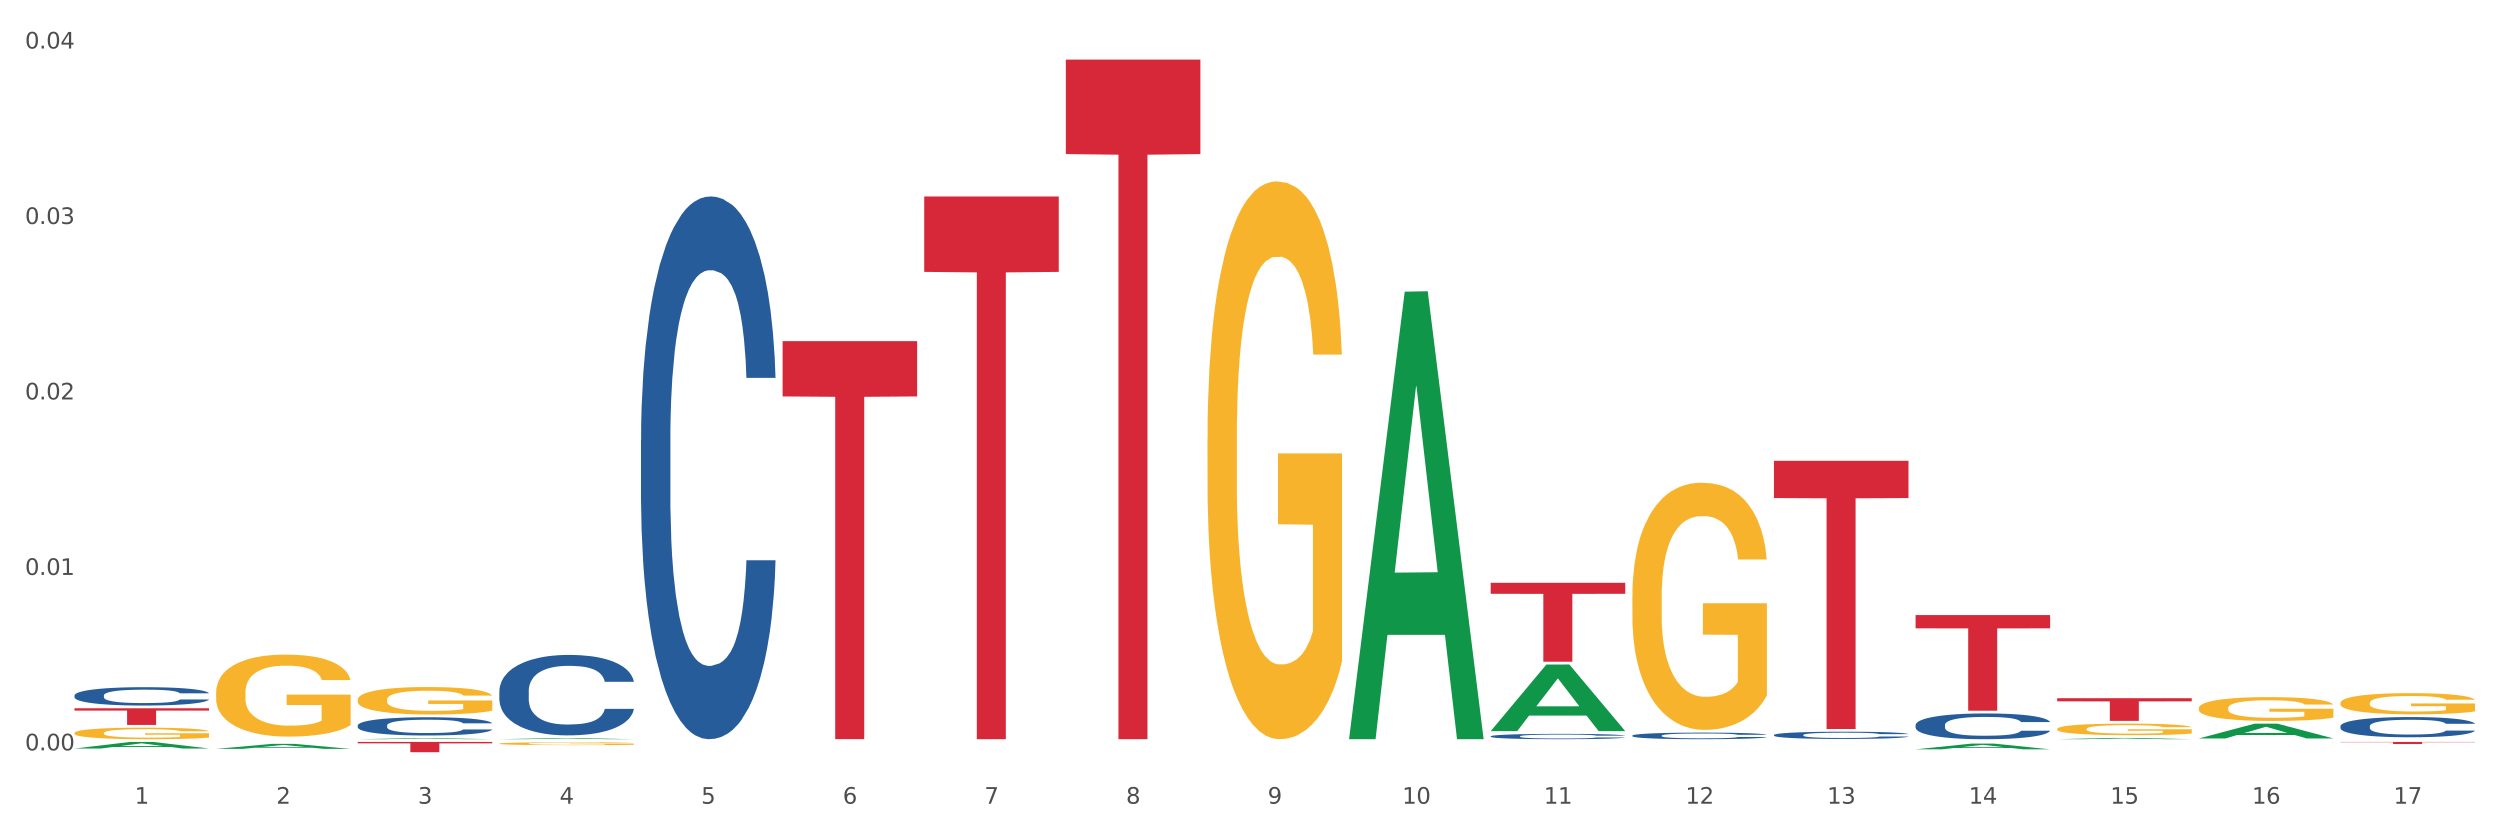 <?xml version="1.0" encoding="utf-8" standalone="no"?>
<!DOCTYPE svg PUBLIC "-//W3C//DTD SVG 1.1//EN"
  "http://www.w3.org/Graphics/SVG/1.1/DTD/svg11.dtd">
<svg xmlns:xlink="http://www.w3.org/1999/xlink" width="1080pt" height="360pt" viewBox="0 0 1080 360" xmlns="http://www.w3.org/2000/svg" version="1.1">
 <rect x="0" y="0" width="1080" height="360" fill="#333333" stroke="none"/>
 <defs>
  <style type="text/css">*{stroke-linejoin: round; stroke-linecap: butt}</style>
 </defs>
 <g id="figure_1">
  <g id="patch_1">
   <path d="M 0 360 
L 1080 360 
L 1080 0 
L 0 0 
z
" style="fill: #ffffff; stroke: #ffffff; stroke-linejoin: miter"/>
  </g>
  <g id="axes_1">
   <g id="matplotlib.axis_1">
    <g id="xtick_1">
     <g id="text_1">
      <!-- 1 -->
      <g style="fill: #4d4d4d" transform="translate(58.182 347.204) scale(0.096 -0.096)">
       <defs>
        <path id="DejaVuSans-31" d="M 794 531 
L 1825 531 
L 1825 4091 
L 703 3866 
L 703 4441 
L 1819 4666 
L 2450 4666 
L 2450 531 
L 3481 531 
L 3481 0 
L 794 0 
L 794 531 
z
" transform="scale(0.016)"/>
       </defs>
       <use xlink:href="#DejaVuSans-31"/>
      </g>
     </g>
    </g>
    <g id="xtick_2">
     <g id="text_2">
      <!-- 2 -->
      <g style="fill: #4d4d4d" transform="translate(119.364 347.204) scale(0.096 -0.096)">
       <defs>
        <path id="DejaVuSans-32" d="M 1228 531 
L 3431 531 
L 3431 0 
L 469 0 
L 469 531 
Q 828 903 1448 1529 
Q 2069 2156 2228 2338 
Q 2531 2678 2651 2914 
Q 2772 3150 2772 3378 
Q 2772 3750 2511 3984 
Q 2250 4219 1831 4219 
Q 1534 4219 1204 4116 
Q 875 4013 500 3803 
L 500 4441 
Q 881 4594 1212 4672 
Q 1544 4750 1819 4750 
Q 2544 4750 2975 4387 
Q 3406 4025 3406 3419 
Q 3406 3131 3298 2873 
Q 3191 2616 2906 2266 
Q 2828 2175 2409 1742 
Q 1991 1309 1228 531 
z
" transform="scale(0.016)"/>
       </defs>
       <use xlink:href="#DejaVuSans-32"/>
      </g>
     </g>
    </g>
    <g id="xtick_3">
     <g id="text_3">
      <!-- 3 -->
      <g style="fill: #4d4d4d" transform="translate(180.545 347.204) scale(0.096 -0.096)">
       <defs>
        <path id="DejaVuSans-33" d="M 2597 2516 
Q 3050 2419 3304 2112 
Q 3559 1806 3559 1356 
Q 3559 666 3084 287 
Q 2609 -91 1734 -91 
Q 1441 -91 1130 -33 
Q 819 25 488 141 
L 488 750 
Q 750 597 1062 519 
Q 1375 441 1716 441 
Q 2309 441 2620 675 
Q 2931 909 2931 1356 
Q 2931 1769 2642 2001 
Q 2353 2234 1838 2234 
L 1294 2234 
L 1294 2753 
L 1863 2753 
Q 2328 2753 2575 2939 
Q 2822 3125 2822 3475 
Q 2822 3834 2567 4026 
Q 2313 4219 1838 4219 
Q 1578 4219 1281 4162 
Q 984 4106 628 3988 
L 628 4550 
Q 988 4650 1302 4700 
Q 1616 4750 1894 4750 
Q 2613 4750 3031 4423 
Q 3450 4097 3450 3541 
Q 3450 3153 3228 2886 
Q 3006 2619 2597 2516 
z
" transform="scale(0.016)"/>
       </defs>
       <use xlink:href="#DejaVuSans-33"/>
      </g>
     </g>
    </g>
    <g id="xtick_4">
     <g id="text_4">
      <!-- 4 -->
      <g style="fill: #4d4d4d" transform="translate(241.726 347.204) scale(0.096 -0.096)">
       <defs>
        <path id="DejaVuSans-34" d="M 2419 4116 
L 825 1625 
L 2419 1625 
L 2419 4116 
z
M 2253 4666 
L 3047 4666 
L 3047 1625 
L 3713 1625 
L 3713 1100 
L 3047 1100 
L 3047 0 
L 2419 0 
L 2419 1100 
L 313 1100 
L 313 1709 
L 2253 4666 
z
" transform="scale(0.016)"/>
       </defs>
       <use xlink:href="#DejaVuSans-34"/>
      </g>
     </g>
    </g>
    <g id="xtick_5">
     <g id="text_5">
      <!-- 5 -->
      <g style="fill: #4d4d4d" transform="translate(302.908 347.204) scale(0.096 -0.096)">
       <defs>
        <path id="DejaVuSans-35" d="M 691 4666 
L 3169 4666 
L 3169 4134 
L 1269 4134 
L 1269 2991 
Q 1406 3038 1543 3061 
Q 1681 3084 1819 3084 
Q 2600 3084 3056 2656 
Q 3513 2228 3513 1497 
Q 3513 744 3044 326 
Q 2575 -91 1722 -91 
Q 1428 -91 1123 -41 
Q 819 9 494 109 
L 494 744 
Q 775 591 1075 516 
Q 1375 441 1709 441 
Q 2250 441 2565 725 
Q 2881 1009 2881 1497 
Q 2881 1984 2565 2268 
Q 2250 2553 1709 2553 
Q 1456 2553 1204 2497 
Q 953 2441 691 2322 
L 691 4666 
z
" transform="scale(0.016)"/>
       </defs>
       <use xlink:href="#DejaVuSans-35"/>
      </g>
     </g>
    </g>
    <g id="xtick_6">
     <g id="text_6">
      <!-- 6 -->
      <g style="fill: #4d4d4d" transform="translate(364.089 347.204) scale(0.096 -0.096)">
       <defs>
        <path id="DejaVuSans-36" d="M 2113 2584 
Q 1688 2584 1439 2293 
Q 1191 2003 1191 1497 
Q 1191 994 1439 701 
Q 1688 409 2113 409 
Q 2538 409 2786 701 
Q 3034 994 3034 1497 
Q 3034 2003 2786 2293 
Q 2538 2584 2113 2584 
z
M 3366 4563 
L 3366 3988 
Q 3128 4100 2886 4159 
Q 2644 4219 2406 4219 
Q 1781 4219 1451 3797 
Q 1122 3375 1075 2522 
Q 1259 2794 1537 2939 
Q 1816 3084 2150 3084 
Q 2853 3084 3261 2657 
Q 3669 2231 3669 1497 
Q 3669 778 3244 343 
Q 2819 -91 2113 -91 
Q 1303 -91 875 529 
Q 447 1150 447 2328 
Q 447 3434 972 4092 
Q 1497 4750 2381 4750 
Q 2619 4750 2861 4703 
Q 3103 4656 3366 4563 
z
" transform="scale(0.016)"/>
       </defs>
       <use xlink:href="#DejaVuSans-36"/>
      </g>
     </g>
    </g>
    <g id="xtick_7">
     <g id="text_7">
      <!-- 7 -->
      <g style="fill: #4d4d4d" transform="translate(425.271 347.204) scale(0.096 -0.096)">
       <defs>
        <path id="DejaVuSans-37" d="M 525 4666 
L 3525 4666 
L 3525 4397 
L 1831 0 
L 1172 0 
L 2766 4134 
L 525 4134 
L 525 4666 
z
" transform="scale(0.016)"/>
       </defs>
       <use xlink:href="#DejaVuSans-37"/>
      </g>
     </g>
    </g>
    <g id="xtick_8">
     <g id="text_8">
      <!-- 8 -->
      <g style="fill: #4d4d4d" transform="translate(486.452 347.204) scale(0.096 -0.096)">
       <defs>
        <path id="DejaVuSans-38" d="M 2034 2216 
Q 1584 2216 1326 1975 
Q 1069 1734 1069 1313 
Q 1069 891 1326 650 
Q 1584 409 2034 409 
Q 2484 409 2743 651 
Q 3003 894 3003 1313 
Q 3003 1734 2745 1975 
Q 2488 2216 2034 2216 
z
M 1403 2484 
Q 997 2584 770 2862 
Q 544 3141 544 3541 
Q 544 4100 942 4425 
Q 1341 4750 2034 4750 
Q 2731 4750 3128 4425 
Q 3525 4100 3525 3541 
Q 3525 3141 3298 2862 
Q 3072 2584 2669 2484 
Q 3125 2378 3379 2068 
Q 3634 1759 3634 1313 
Q 3634 634 3220 271 
Q 2806 -91 2034 -91 
Q 1263 -91 848 271 
Q 434 634 434 1313 
Q 434 1759 690 2068 
Q 947 2378 1403 2484 
z
M 1172 3481 
Q 1172 3119 1398 2916 
Q 1625 2713 2034 2713 
Q 2441 2713 2670 2916 
Q 2900 3119 2900 3481 
Q 2900 3844 2670 4047 
Q 2441 4250 2034 4250 
Q 1625 4250 1398 4047 
Q 1172 3844 1172 3481 
z
" transform="scale(0.016)"/>
       </defs>
       <use xlink:href="#DejaVuSans-38"/>
      </g>
     </g>
    </g>
    <g id="xtick_9">
     <g id="text_9">
      <!-- 9 -->
      <g style="fill: #4d4d4d" transform="translate(547.634 347.204) scale(0.096 -0.096)">
       <defs>
        <path id="DejaVuSans-39" d="M 703 97 
L 703 672 
Q 941 559 1184 500 
Q 1428 441 1663 441 
Q 2288 441 2617 861 
Q 2947 1281 2994 2138 
Q 2813 1869 2534 1725 
Q 2256 1581 1919 1581 
Q 1219 1581 811 2004 
Q 403 2428 403 3163 
Q 403 3881 828 4315 
Q 1253 4750 1959 4750 
Q 2769 4750 3195 4129 
Q 3622 3509 3622 2328 
Q 3622 1225 3098 567 
Q 2575 -91 1691 -91 
Q 1453 -91 1209 -44 
Q 966 3 703 97 
z
M 1959 2075 
Q 2384 2075 2632 2365 
Q 2881 2656 2881 3163 
Q 2881 3666 2632 3958 
Q 2384 4250 1959 4250 
Q 1534 4250 1286 3958 
Q 1038 3666 1038 3163 
Q 1038 2656 1286 2365 
Q 1534 2075 1959 2075 
z
" transform="scale(0.016)"/>
       </defs>
       <use xlink:href="#DejaVuSans-39"/>
      </g>
     </g>
    </g>
    <g id="xtick_10">
     <g id="text_10">
      <!-- 10 -->
      <g style="fill: #4d4d4d" transform="translate(605.761 347.204) scale(0.096 -0.096)">
       <defs>
        <path id="DejaVuSans-30" d="M 2034 4250 
Q 1547 4250 1301 3770 
Q 1056 3291 1056 2328 
Q 1056 1369 1301 889 
Q 1547 409 2034 409 
Q 2525 409 2770 889 
Q 3016 1369 3016 2328 
Q 3016 3291 2770 3770 
Q 2525 4250 2034 4250 
z
M 2034 4750 
Q 2819 4750 3233 4129 
Q 3647 3509 3647 2328 
Q 3647 1150 3233 529 
Q 2819 -91 2034 -91 
Q 1250 -91 836 529 
Q 422 1150 422 2328 
Q 422 3509 836 4129 
Q 1250 4750 2034 4750 
z
" transform="scale(0.016)"/>
       </defs>
       <use xlink:href="#DejaVuSans-31"/>
       <use xlink:href="#DejaVuSans-30" transform="translate(63.623 0)"/>
      </g>
     </g>
    </g>
    <g id="xtick_11">
     <g id="text_11">
      <!-- 11 -->
      <g style="fill: #4d4d4d" transform="translate(666.942 347.204) scale(0.096 -0.096)">
       <use xlink:href="#DejaVuSans-31"/>
       <use xlink:href="#DejaVuSans-31" transform="translate(63.623 0)"/>
      </g>
     </g>
    </g>
    <g id="xtick_12">
     <g id="text_12">
      <!-- 12 -->
      <g style="fill: #4d4d4d" transform="translate(728.124 347.204) scale(0.096 -0.096)">
       <use xlink:href="#DejaVuSans-31"/>
       <use xlink:href="#DejaVuSans-32" transform="translate(63.623 0)"/>
      </g>
     </g>
    </g>
    <g id="xtick_13">
     <g id="text_13">
      <!-- 13 -->
      <g style="fill: #4d4d4d" transform="translate(789.305 347.204) scale(0.096 -0.096)">
       <use xlink:href="#DejaVuSans-31"/>
       <use xlink:href="#DejaVuSans-33" transform="translate(63.623 0)"/>
      </g>
     </g>
    </g>
    <g id="xtick_14">
     <g id="text_14">
      <!-- 14 -->
      <g style="fill: #4d4d4d" transform="translate(850.487 347.204) scale(0.096 -0.096)">
       <use xlink:href="#DejaVuSans-31"/>
       <use xlink:href="#DejaVuSans-34" transform="translate(63.623 0)"/>
      </g>
     </g>
    </g>
    <g id="xtick_15">
     <g id="text_15">
      <!-- 15 -->
      <g style="fill: #4d4d4d" transform="translate(911.668 347.204) scale(0.096 -0.096)">
       <use xlink:href="#DejaVuSans-31"/>
       <use xlink:href="#DejaVuSans-35" transform="translate(63.623 0)"/>
      </g>
     </g>
    </g>
    <g id="xtick_16">
     <g id="text_16">
      <!-- 16 -->
      <g style="fill: #4d4d4d" transform="translate(972.849 347.204) scale(0.096 -0.096)">
       <use xlink:href="#DejaVuSans-31"/>
       <use xlink:href="#DejaVuSans-36" transform="translate(63.623 0)"/>
      </g>
     </g>
    </g>
    <g id="xtick_17">
     <g id="text_17">
      <!-- 17 -->
      <g style="fill: #4d4d4d" transform="translate(1034.031 347.204) scale(0.096 -0.096)">
       <use xlink:href="#DejaVuSans-31"/>
       <use xlink:href="#DejaVuSans-37" transform="translate(63.623 0)"/>
      </g>
     </g>
    </g>
    <g id="xtick_18"/>
    <g id="xtick_19"/>
    <g id="xtick_20"/>
    <g id="xtick_21"/>
    <g id="xtick_22"/>
    <g id="xtick_23"/>
    <g id="xtick_24"/>
    <g id="xtick_25"/>
    <g id="xtick_26"/>
    <g id="xtick_27"/>
    <g id="xtick_28"/>
    <g id="xtick_29"/>
    <g id="xtick_30"/>
    <g id="xtick_31"/>
    <g id="xtick_32"/>
    <g id="xtick_33"/>
   </g>
   <g id="matplotlib.axis_2">
    <g id="ytick_1">
     <g id="text_18">
      <!-- 0.00 -->
      <g style="fill: #4d4d4d" transform="translate(10.8 324.162) scale(0.096 -0.096)">
       <defs>
        <path id="DejaVuSans-2e" d="M 684 794 
L 1344 794 
L 1344 0 
L 684 0 
L 684 794 
z
" transform="scale(0.016)"/>
       </defs>
       <use xlink:href="#DejaVuSans-30"/>
       <use xlink:href="#DejaVuSans-2e" transform="translate(63.623 0)"/>
       <use xlink:href="#DejaVuSans-30" transform="translate(95.41 0)"/>
       <use xlink:href="#DejaVuSans-30" transform="translate(159.033 0)"/>
      </g>
     </g>
    </g>
    <g id="ytick_2">
     <g id="text_19">
      <!-- 0.01 -->
      <g style="fill: #4d4d4d" transform="translate(10.8 248.363) scale(0.096 -0.096)">
       <use xlink:href="#DejaVuSans-30"/>
       <use xlink:href="#DejaVuSans-2e" transform="translate(63.623 0)"/>
       <use xlink:href="#DejaVuSans-30" transform="translate(95.41 0)"/>
       <use xlink:href="#DejaVuSans-31" transform="translate(159.033 0)"/>
      </g>
     </g>
    </g>
    <g id="ytick_3">
     <g id="text_20">
      <!-- 0.02 -->
      <g style="fill: #4d4d4d" transform="translate(10.8 172.563) scale(0.096 -0.096)">
       <use xlink:href="#DejaVuSans-30"/>
       <use xlink:href="#DejaVuSans-2e" transform="translate(63.623 0)"/>
       <use xlink:href="#DejaVuSans-30" transform="translate(95.41 0)"/>
       <use xlink:href="#DejaVuSans-32" transform="translate(159.033 0)"/>
      </g>
     </g>
    </g>
    <g id="ytick_4">
     <g id="text_21">
      <!-- 0.03 -->
      <g style="fill: #4d4d4d" transform="translate(10.8 96.763) scale(0.096 -0.096)">
       <use xlink:href="#DejaVuSans-30"/>
       <use xlink:href="#DejaVuSans-2e" transform="translate(63.623 0)"/>
       <use xlink:href="#DejaVuSans-30" transform="translate(95.41 0)"/>
       <use xlink:href="#DejaVuSans-33" transform="translate(159.033 0)"/>
      </g>
     </g>
    </g>
    <g id="ytick_5">
     <g id="text_22">
      <!-- 0.04 -->
      <g style="fill: #4d4d4d" transform="translate(10.8 20.964) scale(0.096 -0.096)">
       <use xlink:href="#DejaVuSans-30"/>
       <use xlink:href="#DejaVuSans-2e" transform="translate(63.623 0)"/>
       <use xlink:href="#DejaVuSans-30" transform="translate(95.41 0)"/>
       <use xlink:href="#DejaVuSans-34" transform="translate(159.033 0)"/>
      </g>
     </g>
    </g>
    <g id="ytick_6"/>
    <g id="ytick_7"/>
    <g id="ytick_8"/>
    <g id="ytick_9"/>
   </g>
   <g id="PolyCollection_1">
    <path d="M 32.175 323.355 
L 32.235 323.352 
L 56.203 320.518 
L 66.15 320.515 
L 90.297 323.361 
L 78.793 323.361 
L 73.58 322.698 
L 48.833 322.698 
L 48.653 322.709 
L 43.62 323.361 
L 32.175 323.361 
L 32.175 323.355 
L 51.949 322.303 
L 70.464 322.3 
L 61.296 321.122 
L 61.176 321.116 
L 61.056 321.124 
L 51.889 322.3 
L 51.949 322.303 
L 32.175 323.355 
z
" clip-path="url(#pb2e07c24fe)" style="fill: #109648"/>
    <path d="M 827.533 265.696 
L 885.656 265.696 
L 885.656 271.44 
L 862.792 271.479 
L 862.792 307.029 
L 850.259 307.029 
L 850.259 271.479 
L 827.533 271.44 
L 827.533 265.735 
L 827.533 265.696 
z
" clip-path="url(#pb2e07c24fe)" style="fill: #d62839"/>
    <path d="M 766.352 199.058 
L 824.474 199.058 
L 824.474 215.159 
L 801.611 215.268 
L 801.611 314.919 
L 789.078 314.919 
L 789.078 215.268 
L 766.352 215.159 
L 766.352 199.167 
L 766.352 199.058 
z
" clip-path="url(#pb2e07c24fe)" style="fill: #d62839"/>
    <path d="M 643.989 251.78 
L 702.112 251.78 
L 702.112 256.518 
L 679.248 256.55 
L 679.248 285.878 
L 666.715 285.878 
L 666.715 256.55 
L 643.989 256.518 
L 643.989 251.812 
L 643.989 251.78 
z
" clip-path="url(#pb2e07c24fe)" style="fill: #d62839"/>
    <path d="M 460.445 25.759 
L 518.567 25.759 
L 518.567 66.557 
L 495.704 66.833 
L 495.704 319.336 
L 483.17 319.336 
L 483.17 66.833 
L 460.445 66.557 
L 460.445 26.035 
L 460.445 25.759 
z
" clip-path="url(#pb2e07c24fe)" style="fill: #d62839"/>
    <path d="M 32.175 316.652 
L 32.244 316.647 
L 32.244 316.483 
L 32.381 316.342 
L 33.067 316 
L 34.096 315.717 
L 34.851 315.567 
L 35.606 315.444 
L 36.498 315.321 
L 37.596 315.193 
L 39.586 315.006 
L 40.821 314.911 
L 42.331 314.81 
L 45.076 314.664 
L 47.066 314.582 
L 49.124 314.514 
L 52.487 314.432 
L 54.683 314.395 
L 57.016 314.368 
L 59.829 314.35 
L 61.957 314.345 
L 66.623 314.359 
L 70.603 314.4 
L 72.524 314.432 
L 74.995 314.487 
L 76.299 314.523 
L 78.426 314.596 
L 80.622 314.692 
L 82.131 314.774 
L 84.396 314.929 
L 86.111 315.084 
L 87.69 315.275 
L 88.513 315.407 
L 89.131 315.53 
L 89.68 315.672 
L 90.229 315.895 
L 77.877 315.895 
L 77.397 315.736 
L 76.642 315.585 
L 75.544 315.439 
L 74.583 315.348 
L 72.936 315.234 
L 71.426 315.161 
L 69.848 315.107 
L 67.927 315.061 
L 66.417 315.038 
L 64.29 315.02 
L 60.104 315.024 
L 57.29 315.061 
L 55.369 315.107 
L 54.134 315.148 
L 53.036 315.193 
L 51.801 315.257 
L 50.36 315.353 
L 49.33 315.439 
L 48.301 315.549 
L 47.478 315.658 
L 46.723 315.786 
L 46.105 315.922 
L 45.625 316.064 
L 45.213 316.237 
L 44.87 316.524 
L 44.87 317.148 
L 45.007 317.29 
L 45.35 317.477 
L 45.762 317.618 
L 46.448 317.787 
L 47.066 317.9 
L 48.232 318.065 
L 49.536 318.201 
L 50.566 318.288 
L 51.595 318.361 
L 53.379 318.461 
L 55.369 318.543 
L 57.085 318.593 
L 59.418 318.639 
L 60.996 318.657 
L 62.368 318.666 
L 65.731 318.666 
L 68.133 318.653 
L 70.809 318.621 
L 72.868 318.58 
L 74.583 318.529 
L 76.504 318.447 
L 77.74 318.37 
L 77.74 317.417 
L 62.643 317.413 
L 62.643 316.779 
L 90.297 316.779 
L 90.297 318.639 
L 89.131 318.735 
L 87.827 318.821 
L 86.455 318.899 
L 84.396 318.994 
L 81.926 319.086 
L 79.73 319.149 
L 77.397 319.204 
L 74.652 319.254 
L 71.083 319.3 
L 68.887 319.318 
L 66.143 319.332 
L 62.917 319.336 
L 60.104 319.327 
L 57.359 319.304 
L 54.477 319.263 
L 51.663 319.204 
L 49.536 319.145 
L 47.409 319.072 
L 45.144 318.976 
L 43.36 318.885 
L 41.988 318.803 
L 40.478 318.698 
L 38.831 318.561 
L 37.596 318.438 
L 36.498 318.311 
L 35.332 318.147 
L 34.508 318.005 
L 33.685 317.828 
L 33.204 317.695 
L 32.655 317.49 
L 32.244 317.203 
L 32.175 316.652 
z
" clip-path="url(#pb2e07c24fe)" style="fill: #f7b32b"/>
    <path d="M 338.082 147.37 
L 396.204 147.37 
L 396.204 171.262 
L 373.341 171.424 
L 373.341 319.296 
L 360.808 319.296 
L 360.808 171.424 
L 338.082 171.262 
L 338.082 147.532 
L 338.082 147.37 
z
" clip-path="url(#pb2e07c24fe)" style="fill: #d62839"/>
    <path d="M 154.538 320.515 
L 212.66 320.515 
L 212.66 321.131 
L 189.797 321.136 
L 189.797 324.95 
L 177.263 324.95 
L 177.263 321.136 
L 154.538 321.131 
L 154.538 320.519 
L 154.538 320.515 
z
" clip-path="url(#pb2e07c24fe)" style="fill: #d62839"/>
    <path d="M 32.175 305.974 
L 90.297 305.974 
L 90.297 306.974 
L 67.434 306.98 
L 67.434 313.166 
L 54.901 313.166 
L 54.901 306.98 
L 32.175 306.974 
L 32.175 305.981 
L 32.175 305.974 
z
" clip-path="url(#pb2e07c24fe)" style="fill: #d62839"/>
    <path d="M 32.175 300.426 
L 32.244 300.419 
L 32.244 300.216 
L 32.45 299.941 
L 33.206 299.434 
L 34.167 299.05 
L 35.816 298.601 
L 36.709 298.412 
L 37.877 298.202 
L 40.282 297.862 
L 43.03 297.572 
L 44.954 297.412 
L 46.396 297.311 
L 49.625 297.13 
L 51.48 297.05 
L 53.404 296.985 
L 55.053 296.942 
L 57.801 296.891 
L 60 296.869 
L 62.542 296.862 
L 64.671 296.869 
L 67.488 296.898 
L 71.61 296.985 
L 73.19 297.036 
L 75.32 297.123 
L 77.519 297.239 
L 79.305 297.354 
L 81.366 297.521 
L 83.496 297.738 
L 85.557 298.014 
L 87 298.267 
L 88.168 298.535 
L 89.198 298.861 
L 89.954 299.216 
L 90.297 299.514 
L 77.725 299.514 
L 77.381 299.245 
L 76.694 298.956 
L 76.007 298.76 
L 75.251 298.601 
L 74.084 298.42 
L 73.053 298.304 
L 71.335 298.166 
L 69.755 298.079 
L 68.45 298.028 
L 66.87 297.985 
L 63.503 297.941 
L 61.099 297.941 
L 59.587 297.956 
L 57.732 297.992 
L 56.152 298.043 
L 54.297 298.13 
L 52.854 298.224 
L 51.412 298.347 
L 50.587 298.434 
L 49.351 298.593 
L 48.526 298.724 
L 47.427 298.948 
L 46.809 299.108 
L 45.709 299.521 
L 45.228 299.825 
L 45.022 300.035 
L 44.885 300.267 
L 44.885 301.397 
L 45.297 301.904 
L 45.641 302.122 
L 46.19 302.368 
L 47.221 302.687 
L 48.732 302.998 
L 50.312 303.223 
L 51.618 303.361 
L 52.854 303.462 
L 54.091 303.542 
L 55.603 303.614 
L 56.839 303.658 
L 58.694 303.701 
L 60.893 303.723 
L 62.61 303.723 
L 66.114 303.687 
L 67.694 303.65 
L 69.206 303.6 
L 70.855 303.52 
L 72.16 303.433 
L 72.916 303.368 
L 74.152 303.23 
L 75.114 303.085 
L 75.939 302.919 
L 76.488 302.774 
L 77.106 302.556 
L 77.587 302.31 
L 77.725 302.18 
L 90.297 302.18 
L 90.023 302.44 
L 89.542 302.694 
L 88.58 303.035 
L 87.824 303.23 
L 86.656 303.469 
L 85.419 303.672 
L 83.702 303.897 
L 82.122 304.063 
L 80.473 304.208 
L 78.687 304.339 
L 75.458 304.52 
L 74.29 304.571 
L 71.816 304.657 
L 69.893 304.708 
L 67.076 304.759 
L 64.19 304.788 
L 61.167 304.795 
L 58.488 304.781 
L 55.534 304.737 
L 53.679 304.694 
L 51.618 304.628 
L 49.213 304.527 
L 46.946 304.404 
L 44.816 304.259 
L 42.824 304.092 
L 40.969 303.904 
L 38.564 303.592 
L 36.778 303.288 
L 35.473 303.006 
L 34.58 302.767 
L 33.686 302.462 
L 33.206 302.252 
L 32.45 301.745 
L 32.175 301.274 
L 32.175 300.426 
z
" clip-path="url(#pb2e07c24fe)" style="fill: #255c99"/>
    <path d="M 154.538 313.393 
L 154.607 313.385 
L 154.607 313.184 
L 154.813 312.911 
L 155.568 312.407 
L 156.53 312.026 
L 158.179 311.58 
L 159.072 311.393 
L 160.24 311.184 
L 162.645 310.846 
L 165.393 310.558 
L 167.317 310.4 
L 168.759 310.299 
L 171.988 310.12 
L 173.843 310.04 
L 175.767 309.976 
L 177.416 309.933 
L 180.164 309.882 
L 182.362 309.861 
L 184.904 309.853 
L 187.034 309.861 
L 189.851 309.889 
L 193.973 309.976 
L 195.553 310.026 
L 197.683 310.112 
L 199.882 310.227 
L 201.668 310.343 
L 203.729 310.508 
L 205.859 310.724 
L 207.92 310.997 
L 209.362 311.249 
L 210.53 311.515 
L 211.561 311.839 
L 212.317 312.191 
L 212.66 312.486 
L 200.088 312.486 
L 199.744 312.22 
L 199.057 311.932 
L 198.37 311.738 
L 197.614 311.58 
L 196.446 311.4 
L 195.416 311.285 
L 193.698 311.148 
L 192.118 311.062 
L 190.813 311.012 
L 189.233 310.968 
L 185.866 310.925 
L 183.462 310.925 
L 181.95 310.94 
L 180.095 310.976 
L 178.515 311.026 
L 176.66 311.112 
L 175.217 311.206 
L 173.775 311.328 
L 172.95 311.414 
L 171.713 311.573 
L 170.889 311.702 
L 169.79 311.925 
L 169.171 312.083 
L 168.072 312.493 
L 167.591 312.795 
L 167.385 313.004 
L 167.248 313.234 
L 167.248 314.356 
L 167.66 314.86 
L 168.004 315.076 
L 168.553 315.32 
L 169.584 315.637 
L 171.095 315.946 
L 172.675 316.169 
L 173.981 316.306 
L 175.217 316.407 
L 176.454 316.486 
L 177.965 316.558 
L 179.202 316.601 
L 181.057 316.644 
L 183.255 316.666 
L 184.973 316.666 
L 188.477 316.63 
L 190.057 316.594 
L 191.568 316.543 
L 193.217 316.464 
L 194.523 316.378 
L 195.278 316.313 
L 196.515 316.176 
L 197.477 316.032 
L 198.301 315.867 
L 198.851 315.723 
L 199.469 315.507 
L 199.95 315.263 
L 200.088 315.133 
L 212.66 315.133 
L 212.385 315.392 
L 211.904 315.644 
L 210.943 315.982 
L 210.187 316.176 
L 209.019 316.414 
L 207.782 316.615 
L 206.065 316.838 
L 204.485 317.004 
L 202.836 317.147 
L 201.049 317.277 
L 197.82 317.457 
L 196.652 317.507 
L 194.179 317.593 
L 192.256 317.644 
L 189.439 317.694 
L 186.553 317.723 
L 183.53 317.73 
L 180.851 317.716 
L 177.897 317.673 
L 176.042 317.629 
L 173.981 317.565 
L 171.576 317.464 
L 169.309 317.342 
L 167.179 317.198 
L 165.187 317.032 
L 163.332 316.845 
L 160.927 316.536 
L 159.141 316.234 
L 157.836 315.953 
L 156.942 315.716 
L 156.049 315.414 
L 155.568 315.205 
L 154.813 314.702 
L 154.538 314.234 
L 154.538 313.393 
z
" clip-path="url(#pb2e07c24fe)" style="fill: #255c99"/>
    <path d="M 215.719 298.544 
L 215.788 298.512 
L 215.788 297.623 
L 215.994 296.417 
L 216.75 294.195 
L 217.712 292.512 
L 219.36 290.544 
L 220.254 289.718 
L 221.422 288.798 
L 223.826 287.305 
L 226.574 286.036 
L 228.498 285.337 
L 229.941 284.893 
L 233.17 284.099 
L 235.025 283.75 
L 236.948 283.464 
L 238.597 283.274 
L 241.345 283.051 
L 243.544 282.956 
L 246.086 282.924 
L 248.216 282.956 
L 251.032 283.083 
L 255.155 283.464 
L 256.735 283.686 
L 258.864 284.067 
L 261.063 284.575 
L 262.849 285.083 
L 264.91 285.813 
L 267.04 286.766 
L 269.101 287.972 
L 270.544 289.083 
L 271.712 290.258 
L 272.742 291.687 
L 273.498 293.242 
L 273.842 294.544 
L 261.269 294.544 
L 260.926 293.369 
L 260.238 292.099 
L 259.551 291.242 
L 258.796 290.544 
L 257.628 289.75 
L 256.597 289.242 
L 254.88 288.639 
L 253.3 288.258 
L 251.994 288.036 
L 250.414 287.845 
L 247.048 287.655 
L 244.643 287.655 
L 243.132 287.718 
L 241.277 287.877 
L 239.696 288.099 
L 237.841 288.48 
L 236.399 288.893 
L 234.956 289.432 
L 234.132 289.813 
L 232.895 290.512 
L 232.07 291.083 
L 230.971 292.067 
L 230.353 292.766 
L 229.254 294.575 
L 228.773 295.909 
L 228.567 296.829 
L 228.429 297.845 
L 228.429 302.798 
L 228.841 305.02 
L 229.185 305.973 
L 229.735 307.052 
L 230.765 308.449 
L 232.277 309.814 
L 233.857 310.798 
L 235.162 311.401 
L 236.399 311.846 
L 237.635 312.195 
L 239.147 312.512 
L 240.383 312.703 
L 242.238 312.893 
L 244.437 312.989 
L 246.154 312.989 
L 249.658 312.83 
L 251.238 312.671 
L 252.75 312.449 
L 254.399 312.1 
L 255.704 311.719 
L 256.46 311.433 
L 257.696 310.83 
L 258.658 310.195 
L 259.483 309.465 
L 260.032 308.83 
L 260.651 307.877 
L 261.132 306.798 
L 261.269 306.227 
L 273.842 306.227 
L 273.567 307.369 
L 273.086 308.481 
L 272.124 309.973 
L 271.368 310.83 
L 270.2 311.878 
L 268.964 312.766 
L 267.246 313.751 
L 265.666 314.481 
L 264.017 315.116 
L 262.231 315.687 
L 259.002 316.481 
L 257.834 316.703 
L 255.361 317.084 
L 253.437 317.306 
L 250.62 317.528 
L 247.735 317.655 
L 244.712 317.687 
L 242.032 317.624 
L 239.078 317.433 
L 237.223 317.243 
L 235.162 316.957 
L 232.757 316.513 
L 230.49 315.973 
L 228.361 315.338 
L 226.368 314.608 
L 224.513 313.782 
L 222.109 312.417 
L 220.322 311.084 
L 219.017 309.846 
L 218.124 308.798 
L 217.231 307.465 
L 216.75 306.544 
L 215.994 304.322 
L 215.719 302.258 
L 215.719 298.544 
z
" clip-path="url(#pb2e07c24fe)" style="fill: #255c99"/>
    <path d="M 276.901 190.218 
L 276.969 190.004 
L 276.969 184.008 
L 277.175 175.871 
L 277.931 160.882 
L 278.893 149.534 
L 280.542 136.258 
L 281.435 130.69 
L 282.603 124.481 
L 285.008 114.417 
L 287.756 105.852 
L 289.679 101.141 
L 291.122 98.143 
L 294.351 92.79 
L 296.206 90.435 
L 298.13 88.507 
L 299.779 87.223 
L 302.527 85.724 
L 304.725 85.081 
L 307.267 84.867 
L 309.397 85.081 
L 312.214 85.938 
L 316.336 88.507 
L 317.916 90.006 
L 320.046 92.576 
L 322.244 96.002 
L 324.031 99.428 
L 326.092 104.353 
L 328.221 110.777 
L 330.283 118.913 
L 331.725 126.408 
L 332.893 134.331 
L 333.924 143.966 
L 334.679 154.458 
L 335.023 163.238 
L 322.45 163.238 
L 322.107 155.315 
L 321.42 146.75 
L 320.733 140.969 
L 319.977 136.258 
L 318.809 130.905 
L 317.779 127.479 
L 316.061 123.41 
L 314.481 120.841 
L 313.176 119.342 
L 311.595 118.057 
L 308.229 116.772 
L 305.824 116.772 
L 304.313 117.2 
L 302.458 118.271 
L 300.878 119.77 
L 299.023 122.339 
L 297.58 125.123 
L 296.137 128.763 
L 295.313 131.333 
L 294.076 136.044 
L 293.252 139.898 
L 292.153 146.536 
L 291.534 151.247 
L 290.435 163.452 
L 289.954 172.445 
L 289.748 178.655 
L 289.611 185.507 
L 289.611 218.911 
L 290.023 233.9 
L 290.366 240.323 
L 290.916 247.604 
L 291.947 257.025 
L 293.458 266.233 
L 295.038 272.871 
L 296.343 276.939 
L 297.58 279.937 
L 298.817 282.292 
L 300.328 284.434 
L 301.565 285.718 
L 303.42 287.003 
L 305.618 287.645 
L 307.336 287.645 
L 310.84 286.575 
L 312.42 285.504 
L 313.931 284.005 
L 315.58 281.65 
L 316.886 279.08 
L 317.641 277.153 
L 318.878 273.085 
L 319.84 268.802 
L 320.664 263.877 
L 321.214 259.595 
L 321.832 253.171 
L 322.313 245.891 
L 322.45 242.036 
L 335.023 242.036 
L 334.748 249.745 
L 334.267 257.239 
L 333.305 267.303 
L 332.55 273.085 
L 331.382 280.151 
L 330.145 286.147 
L 328.428 292.784 
L 326.847 297.709 
L 325.199 301.992 
L 323.412 305.846 
L 320.183 311.199 
L 319.015 312.698 
L 316.542 315.268 
L 314.618 316.767 
L 311.802 318.266 
L 308.916 319.122 
L 305.893 319.336 
L 303.214 318.908 
L 300.26 317.623 
L 298.405 316.338 
L 296.343 314.411 
L 293.939 311.414 
L 291.672 307.773 
L 289.542 303.491 
L 287.55 298.566 
L 285.695 292.999 
L 283.29 283.791 
L 281.504 274.798 
L 280.198 266.447 
L 279.305 259.381 
L 278.412 250.387 
L 277.931 244.178 
L 277.175 229.189 
L 276.901 215.271 
L 276.901 190.218 
z
" clip-path="url(#pb2e07c24fe)" style="fill: #255c99"/>
    <path d="M 643.989 318.067 
L 644.058 318.065 
L 644.058 318.006 
L 644.264 317.926 
L 645.02 317.778 
L 645.982 317.667 
L 647.63 317.536 
L 648.524 317.482 
L 649.691 317.421 
L 652.096 317.322 
L 654.844 317.237 
L 656.768 317.191 
L 658.211 317.162 
L 661.44 317.109 
L 663.295 317.086 
L 665.218 317.067 
L 666.867 317.054 
L 669.615 317.04 
L 671.814 317.033 
L 674.356 317.031 
L 676.485 317.033 
L 679.302 317.042 
L 683.424 317.067 
L 685.005 317.082 
L 687.134 317.107 
L 689.333 317.141 
L 691.119 317.174 
L 693.18 317.223 
L 695.31 317.286 
L 697.371 317.366 
L 698.814 317.44 
L 699.982 317.517 
L 701.012 317.612 
L 701.768 317.715 
L 702.112 317.802 
L 689.539 317.802 
L 689.195 317.724 
L 688.508 317.639 
L 687.821 317.583 
L 687.066 317.536 
L 685.898 317.484 
L 684.867 317.45 
L 683.15 317.41 
L 681.569 317.385 
L 680.264 317.37 
L 678.684 317.357 
L 675.318 317.345 
L 672.913 317.345 
L 671.401 317.349 
L 669.547 317.36 
L 667.966 317.374 
L 666.111 317.4 
L 664.669 317.427 
L 663.226 317.463 
L 662.401 317.488 
L 661.165 317.534 
L 660.34 317.572 
L 659.241 317.637 
L 658.623 317.684 
L 657.524 317.804 
L 657.043 317.892 
L 656.837 317.953 
L 656.699 318.021 
L 656.699 318.349 
L 657.111 318.496 
L 657.455 318.559 
L 658.004 318.631 
L 659.035 318.724 
L 660.546 318.814 
L 662.127 318.879 
L 663.432 318.919 
L 664.669 318.949 
L 665.905 318.972 
L 667.417 318.993 
L 668.653 319.006 
L 670.508 319.018 
L 672.707 319.025 
L 674.424 319.025 
L 677.928 319.014 
L 679.508 319.004 
L 681.02 318.989 
L 682.669 318.966 
L 683.974 318.94 
L 684.73 318.922 
L 685.966 318.882 
L 686.928 318.839 
L 687.753 318.791 
L 688.302 318.749 
L 688.921 318.686 
L 689.402 318.614 
L 689.539 318.576 
L 702.112 318.576 
L 701.837 318.652 
L 701.356 318.726 
L 700.394 318.825 
L 699.638 318.882 
L 698.47 318.951 
L 697.234 319.01 
L 695.516 319.075 
L 693.936 319.124 
L 692.287 319.166 
L 690.501 319.204 
L 687.272 319.256 
L 686.104 319.271 
L 683.631 319.296 
L 681.707 319.311 
L 678.89 319.326 
L 676.005 319.334 
L 672.982 319.336 
L 670.302 319.332 
L 667.348 319.319 
L 665.493 319.307 
L 663.432 319.288 
L 661.027 319.258 
L 658.76 319.223 
L 656.63 319.18 
L 654.638 319.132 
L 652.783 319.077 
L 650.378 318.987 
L 648.592 318.898 
L 647.287 318.816 
L 646.394 318.747 
L 645.501 318.658 
L 645.02 318.597 
L 644.264 318.45 
L 643.989 318.313 
L 643.989 318.067 
z
" clip-path="url(#pb2e07c24fe)" style="fill: #255c99"/>
    <path d="M 705.171 317.769 
L 705.239 317.766 
L 705.239 317.693 
L 705.445 317.594 
L 706.201 317.412 
L 707.163 317.275 
L 708.812 317.114 
L 709.705 317.046 
L 710.873 316.971 
L 713.277 316.848 
L 716.026 316.744 
L 717.949 316.687 
L 719.392 316.651 
L 722.621 316.586 
L 724.476 316.557 
L 726.4 316.534 
L 728.049 316.518 
L 730.797 316.5 
L 732.995 316.492 
L 735.537 316.49 
L 737.667 316.492 
L 740.484 316.503 
L 744.606 316.534 
L 746.186 316.552 
L 748.316 316.583 
L 750.514 316.625 
L 752.301 316.666 
L 754.362 316.726 
L 756.491 316.804 
L 758.552 316.903 
L 759.995 316.994 
L 761.163 317.09 
L 762.194 317.207 
L 762.949 317.335 
L 763.293 317.441 
L 750.72 317.441 
L 750.377 317.345 
L 749.69 317.241 
L 749.003 317.171 
L 748.247 317.114 
L 747.079 317.049 
L 746.049 317.007 
L 744.331 316.958 
L 742.751 316.926 
L 741.446 316.908 
L 739.865 316.893 
L 736.499 316.877 
L 734.094 316.877 
L 732.583 316.882 
L 730.728 316.895 
L 729.148 316.913 
L 727.293 316.945 
L 725.85 316.978 
L 724.407 317.023 
L 723.583 317.054 
L 722.346 317.111 
L 721.522 317.158 
L 720.423 317.238 
L 719.804 317.296 
L 718.705 317.444 
L 718.224 317.553 
L 718.018 317.628 
L 717.881 317.711 
L 717.881 318.117 
L 718.293 318.299 
L 718.636 318.377 
L 719.186 318.465 
L 720.216 318.58 
L 721.728 318.692 
L 723.308 318.772 
L 724.613 318.821 
L 725.85 318.858 
L 727.087 318.886 
L 728.598 318.912 
L 729.835 318.928 
L 731.69 318.944 
L 733.888 318.951 
L 735.606 318.951 
L 739.11 318.938 
L 740.69 318.925 
L 742.201 318.907 
L 743.85 318.879 
L 745.155 318.847 
L 745.911 318.824 
L 747.148 318.775 
L 748.11 318.723 
L 748.934 318.663 
L 749.484 318.611 
L 750.102 318.533 
L 750.583 318.445 
L 750.72 318.398 
L 763.293 318.398 
L 763.018 318.491 
L 762.537 318.582 
L 761.575 318.705 
L 760.82 318.775 
L 759.652 318.86 
L 758.415 318.933 
L 756.697 319.014 
L 755.117 319.074 
L 753.468 319.126 
L 751.682 319.172 
L 748.453 319.237 
L 747.285 319.256 
L 744.812 319.287 
L 742.888 319.305 
L 740.071 319.323 
L 737.186 319.334 
L 734.163 319.336 
L 731.484 319.331 
L 728.529 319.315 
L 726.674 319.3 
L 724.613 319.276 
L 722.209 319.24 
L 719.942 319.196 
L 717.812 319.144 
L 715.819 319.084 
L 713.965 319.016 
L 711.56 318.905 
L 709.774 318.795 
L 708.468 318.694 
L 707.575 318.608 
L 706.682 318.499 
L 706.201 318.424 
L 705.445 318.242 
L 705.171 318.073 
L 705.171 317.769 
z
" clip-path="url(#pb2e07c24fe)" style="fill: #255c99"/>
    <path d="M 766.352 317.504 
L 766.421 317.501 
L 766.421 317.421 
L 766.627 317.313 
L 767.383 317.113 
L 768.344 316.961 
L 769.993 316.784 
L 770.886 316.71 
L 772.054 316.627 
L 774.459 316.492 
L 777.207 316.378 
L 779.131 316.315 
L 780.573 316.275 
L 783.802 316.204 
L 785.657 316.172 
L 787.581 316.146 
L 789.23 316.129 
L 791.978 316.109 
L 794.177 316.101 
L 796.719 316.098 
L 798.848 316.101 
L 801.665 316.112 
L 805.787 316.146 
L 807.367 316.166 
L 809.497 316.201 
L 811.696 316.247 
L 813.482 316.292 
L 815.543 316.358 
L 817.673 316.444 
L 819.734 316.552 
L 821.177 316.652 
L 822.345 316.758 
L 823.375 316.887 
L 824.131 317.027 
L 824.474 317.144 
L 811.902 317.144 
L 811.558 317.038 
L 810.871 316.924 
L 810.184 316.847 
L 809.428 316.784 
L 808.261 316.712 
L 807.23 316.667 
L 805.512 316.612 
L 803.932 316.578 
L 802.627 316.558 
L 801.047 316.541 
L 797.68 316.524 
L 795.276 316.524 
L 793.764 316.529 
L 791.909 316.544 
L 790.329 316.564 
L 788.474 316.598 
L 787.031 316.635 
L 785.589 316.684 
L 784.764 316.718 
L 783.528 316.781 
L 782.703 316.832 
L 781.604 316.921 
L 780.986 316.984 
L 779.886 317.147 
L 779.405 317.267 
L 779.199 317.35 
L 779.062 317.441 
L 779.062 317.887 
L 779.474 318.087 
L 779.818 318.173 
L 780.367 318.27 
L 781.398 318.396 
L 782.909 318.519 
L 784.489 318.607 
L 785.795 318.662 
L 787.031 318.702 
L 788.268 318.733 
L 789.78 318.762 
L 791.016 318.779 
L 792.871 318.796 
L 795.07 318.804 
L 796.787 318.804 
L 800.291 318.79 
L 801.871 318.776 
L 803.383 318.756 
L 805.032 318.724 
L 806.337 318.69 
L 807.093 318.664 
L 808.329 318.61 
L 809.291 318.553 
L 810.116 318.487 
L 810.665 318.43 
L 811.283 318.344 
L 811.764 318.247 
L 811.902 318.196 
L 824.474 318.196 
L 824.2 318.299 
L 823.719 318.399 
L 822.757 318.533 
L 822.001 318.61 
L 820.833 318.704 
L 819.596 318.784 
L 817.879 318.873 
L 816.299 318.939 
L 814.65 318.996 
L 812.864 319.047 
L 809.635 319.119 
L 808.467 319.139 
L 805.993 319.173 
L 804.07 319.193 
L 801.253 319.213 
L 798.367 319.225 
L 795.344 319.227 
L 792.665 319.222 
L 789.711 319.205 
L 787.856 319.187 
L 785.795 319.162 
L 783.39 319.122 
L 781.123 319.073 
L 778.993 319.016 
L 777.001 318.95 
L 775.146 318.876 
L 772.741 318.753 
L 770.955 318.633 
L 769.65 318.522 
L 768.757 318.427 
L 767.863 318.307 
L 767.383 318.224 
L 766.627 318.024 
L 766.352 317.838 
L 766.352 317.504 
z
" clip-path="url(#pb2e07c24fe)" style="fill: #255c99"/>
    <path d="M 827.533 313.208 
L 827.602 313.198 
L 827.602 312.913 
L 827.808 312.527 
L 828.564 311.815 
L 829.526 311.277 
L 831.175 310.647 
L 832.068 310.382 
L 833.236 310.088 
L 835.64 309.61 
L 838.388 309.204 
L 840.312 308.98 
L 841.755 308.838 
L 844.984 308.584 
L 846.839 308.472 
L 848.762 308.38 
L 850.411 308.319 
L 853.159 308.248 
L 855.358 308.218 
L 857.9 308.208 
L 860.03 308.218 
L 862.847 308.258 
L 866.969 308.38 
L 868.549 308.451 
L 870.679 308.573 
L 872.877 308.736 
L 874.663 308.899 
L 876.724 309.132 
L 878.854 309.437 
L 880.915 309.824 
L 882.358 310.179 
L 883.526 310.555 
L 884.557 311.013 
L 885.312 311.511 
L 885.656 311.927 
L 873.083 311.927 
L 872.74 311.551 
L 872.053 311.145 
L 871.366 310.87 
L 870.61 310.647 
L 869.442 310.393 
L 868.411 310.23 
L 866.694 310.037 
L 865.114 309.915 
L 863.808 309.844 
L 862.228 309.783 
L 858.862 309.722 
L 856.457 309.722 
L 854.946 309.742 
L 853.091 309.793 
L 851.511 309.864 
L 849.656 309.986 
L 848.213 310.118 
L 846.77 310.291 
L 845.946 310.413 
L 844.709 310.637 
L 843.885 310.819 
L 842.785 311.135 
L 842.167 311.358 
L 841.068 311.937 
L 840.587 312.364 
L 840.381 312.659 
L 840.243 312.984 
L 840.243 314.57 
L 840.656 315.281 
L 840.999 315.586 
L 841.549 315.932 
L 842.579 316.379 
L 844.091 316.816 
L 845.671 317.131 
L 846.976 317.324 
L 848.213 317.466 
L 849.45 317.578 
L 850.961 317.68 
L 852.198 317.741 
L 854.053 317.802 
L 856.251 317.832 
L 857.969 317.832 
L 861.472 317.781 
L 863.053 317.73 
L 864.564 317.659 
L 866.213 317.548 
L 867.518 317.426 
L 868.274 317.334 
L 869.511 317.141 
L 870.472 316.938 
L 871.297 316.704 
L 871.847 316.501 
L 872.465 316.196 
L 872.946 315.85 
L 873.083 315.667 
L 885.656 315.667 
L 885.381 316.033 
L 884.9 316.389 
L 883.938 316.867 
L 883.182 317.141 
L 882.015 317.476 
L 880.778 317.761 
L 879.06 318.076 
L 877.48 318.31 
L 875.831 318.513 
L 874.045 318.696 
L 870.816 318.95 
L 869.648 319.021 
L 867.175 319.143 
L 865.251 319.214 
L 862.434 319.285 
L 859.549 319.326 
L 856.526 319.336 
L 853.846 319.316 
L 850.892 319.255 
L 849.037 319.194 
L 846.976 319.102 
L 844.572 318.96 
L 842.304 318.787 
L 840.175 318.584 
L 838.182 318.35 
L 836.327 318.086 
L 833.923 317.649 
L 832.136 317.222 
L 830.831 316.826 
L 829.938 316.491 
L 829.045 316.064 
L 828.564 315.769 
L 827.808 315.058 
L 827.533 314.397 
L 827.533 313.208 
z
" clip-path="url(#pb2e07c24fe)" style="fill: #255c99"/>
    <path d="M 1011.078 313.689 
L 1011.146 313.681 
L 1011.146 313.457 
L 1011.352 313.154 
L 1012.108 312.596 
L 1013.07 312.174 
L 1014.719 311.679 
L 1015.612 311.472 
L 1016.78 311.241 
L 1019.185 310.866 
L 1021.933 310.547 
L 1023.856 310.372 
L 1025.299 310.26 
L 1028.528 310.061 
L 1030.383 309.973 
L 1032.307 309.901 
L 1033.956 309.854 
L 1036.704 309.798 
L 1038.902 309.774 
L 1041.444 309.766 
L 1043.574 309.774 
L 1046.391 309.806 
L 1050.513 309.901 
L 1052.093 309.957 
L 1054.223 310.053 
L 1056.421 310.181 
L 1058.208 310.308 
L 1060.269 310.491 
L 1062.398 310.731 
L 1064.46 311.034 
L 1065.902 311.313 
L 1067.07 311.608 
L 1068.101 311.966 
L 1068.856 312.357 
L 1069.2 312.684 
L 1056.627 312.684 
L 1056.284 312.389 
L 1055.597 312.07 
L 1054.91 311.855 
L 1054.154 311.679 
L 1052.986 311.48 
L 1051.956 311.353 
L 1050.238 311.201 
L 1048.658 311.105 
L 1047.353 311.05 
L 1045.772 311.002 
L 1042.406 310.954 
L 1040.001 310.954 
L 1038.49 310.97 
L 1036.635 311.01 
L 1035.055 311.066 
L 1033.2 311.161 
L 1031.757 311.265 
L 1030.314 311.4 
L 1029.49 311.496 
L 1028.253 311.671 
L 1027.429 311.815 
L 1026.33 312.062 
L 1025.711 312.238 
L 1024.612 312.692 
L 1024.131 313.027 
L 1023.925 313.258 
L 1023.788 313.513 
L 1023.788 314.757 
L 1024.2 315.315 
L 1024.543 315.554 
L 1025.093 315.825 
L 1026.124 316.176 
L 1027.635 316.519 
L 1029.215 316.766 
L 1030.52 316.918 
L 1031.757 317.029 
L 1032.994 317.117 
L 1034.505 317.197 
L 1035.742 317.245 
L 1037.597 317.292 
L 1039.795 317.316 
L 1041.513 317.316 
L 1045.017 317.276 
L 1046.597 317.237 
L 1048.108 317.181 
L 1049.757 317.093 
L 1051.063 316.997 
L 1051.818 316.926 
L 1053.055 316.774 
L 1054.017 316.615 
L 1054.841 316.431 
L 1055.391 316.272 
L 1056.009 316.033 
L 1056.49 315.762 
L 1056.627 315.618 
L 1069.2 315.618 
L 1068.925 315.905 
L 1068.444 316.184 
L 1067.482 316.559 
L 1066.727 316.774 
L 1065.559 317.037 
L 1064.322 317.26 
L 1062.605 317.508 
L 1061.024 317.691 
L 1059.376 317.85 
L 1057.589 317.994 
L 1054.36 318.193 
L 1053.192 318.249 
L 1050.719 318.345 
L 1048.795 318.401 
L 1045.979 318.456 
L 1043.093 318.488 
L 1040.07 318.496 
L 1037.391 318.48 
L 1034.437 318.432 
L 1032.582 318.385 
L 1030.52 318.313 
L 1028.116 318.201 
L 1025.849 318.066 
L 1023.719 317.906 
L 1021.727 317.723 
L 1019.872 317.516 
L 1017.467 317.173 
L 1015.681 316.838 
L 1014.375 316.527 
L 1013.482 316.264 
L 1012.589 315.929 
L 1012.108 315.698 
L 1011.352 315.14 
L 1011.078 314.621 
L 1011.078 313.689 
z
" clip-path="url(#pb2e07c24fe)" style="fill: #255c99"/>
    <path d="M 1011.078 303.67 
L 1011.146 303.662 
L 1011.146 303.361 
L 1011.284 303.103 
L 1011.97 302.477 
L 1012.999 301.959 
L 1013.754 301.684 
L 1014.509 301.458 
L 1015.401 301.233 
L 1016.499 300.999 
L 1018.489 300.657 
L 1019.724 300.482 
L 1021.234 300.298 
L 1023.978 300.031 
L 1025.969 299.88 
L 1028.027 299.755 
L 1031.39 299.605 
L 1033.585 299.538 
L 1035.919 299.488 
L 1038.732 299.455 
L 1040.859 299.446 
L 1045.526 299.471 
L 1049.506 299.547 
L 1051.427 299.605 
L 1053.897 299.705 
L 1055.201 299.772 
L 1057.328 299.906 
L 1059.524 300.081 
L 1061.034 300.231 
L 1063.299 300.515 
L 1065.014 300.799 
L 1066.592 301.149 
L 1067.416 301.391 
L 1068.033 301.617 
L 1068.582 301.876 
L 1069.131 302.285 
L 1056.78 302.285 
L 1056.299 301.992 
L 1055.544 301.717 
L 1054.446 301.45 
L 1053.486 301.283 
L 1051.839 301.074 
L 1050.329 300.941 
L 1048.751 300.84 
L 1046.829 300.757 
L 1045.32 300.715 
L 1043.192 300.682 
L 1039.007 300.69 
L 1036.193 300.757 
L 1034.272 300.84 
L 1033.037 300.916 
L 1031.939 300.999 
L 1030.703 301.116 
L 1029.262 301.291 
L 1028.233 301.45 
L 1027.204 301.65 
L 1026.38 301.851 
L 1025.625 302.084 
L 1025.008 302.335 
L 1024.527 302.593 
L 1024.116 302.911 
L 1023.773 303.437 
L 1023.773 304.58 
L 1023.91 304.839 
L 1024.253 305.181 
L 1024.665 305.44 
L 1025.351 305.749 
L 1025.969 305.957 
L 1027.135 306.258 
L 1028.439 306.508 
L 1029.468 306.667 
L 1030.498 306.801 
L 1032.282 306.984 
L 1034.272 307.134 
L 1035.987 307.226 
L 1038.32 307.31 
L 1039.899 307.343 
L 1041.271 307.36 
L 1044.634 307.36 
L 1047.035 307.335 
L 1049.712 307.276 
L 1051.77 307.201 
L 1053.486 307.109 
L 1055.407 306.959 
L 1056.642 306.817 
L 1056.642 305.073 
L 1041.546 305.064 
L 1041.546 303.904 
L 1069.2 303.904 
L 1069.2 307.31 
L 1068.033 307.485 
L 1066.73 307.644 
L 1065.357 307.786 
L 1063.299 307.961 
L 1060.828 308.128 
L 1058.632 308.245 
L 1056.299 308.345 
L 1053.554 308.437 
L 1049.986 308.52 
L 1047.79 308.554 
L 1045.045 308.579 
L 1041.82 308.587 
L 1039.007 308.57 
L 1036.262 308.528 
L 1033.38 308.453 
L 1030.566 308.345 
L 1028.439 308.236 
L 1026.312 308.103 
L 1024.047 307.927 
L 1022.263 307.761 
L 1020.891 307.61 
L 1019.381 307.418 
L 1017.734 307.168 
L 1016.499 306.942 
L 1015.401 306.709 
L 1014.234 306.408 
L 1013.411 306.149 
L 1012.587 305.824 
L 1012.107 305.582 
L 1011.558 305.206 
L 1011.146 304.68 
L 1011.078 303.67 
z
" clip-path="url(#pb2e07c24fe)" style="fill: #f7b32b"/>
    <path d="M 949.896 305.911 
L 949.965 305.901 
L 949.965 305.563 
L 950.102 305.272 
L 950.788 304.566 
L 951.818 303.984 
L 952.572 303.673 
L 953.327 303.419 
L 954.219 303.166 
L 955.317 302.902 
L 957.307 302.517 
L 958.543 302.319 
L 960.052 302.113 
L 962.797 301.812 
L 964.787 301.643 
L 966.846 301.501 
L 970.208 301.332 
L 972.404 301.257 
L 974.737 301.201 
L 977.551 301.163 
L 979.678 301.154 
L 984.344 301.182 
L 988.324 301.266 
L 990.246 301.332 
L 992.716 301.445 
L 994.02 301.52 
L 996.147 301.671 
L 998.343 301.868 
L 999.853 302.037 
L 1002.117 302.357 
L 1003.833 302.677 
L 1005.411 303.072 
L 1006.234 303.344 
L 1006.852 303.598 
L 1007.401 303.889 
L 1007.95 304.35 
L 995.598 304.35 
L 995.118 304.021 
L 994.363 303.711 
L 993.265 303.41 
L 992.304 303.222 
L 990.657 302.987 
L 989.148 302.837 
L 987.569 302.724 
L 985.648 302.63 
L 984.138 302.583 
L 982.011 302.545 
L 977.825 302.554 
L 975.012 302.63 
L 973.09 302.724 
L 971.855 302.808 
L 970.757 302.902 
L 969.522 303.034 
L 968.081 303.231 
L 967.052 303.41 
L 966.022 303.636 
L 965.199 303.861 
L 964.444 304.125 
L 963.826 304.407 
L 963.346 304.698 
L 962.934 305.055 
L 962.591 305.648 
L 962.591 306.936 
L 962.728 307.227 
L 963.072 307.613 
L 963.483 307.904 
L 964.169 308.252 
L 964.787 308.487 
L 965.954 308.825 
L 967.257 309.107 
L 968.287 309.286 
L 969.316 309.436 
L 971.1 309.643 
L 973.09 309.813 
L 974.806 309.916 
L 977.139 310.01 
L 978.717 310.048 
L 980.09 310.066 
L 983.452 310.066 
L 985.854 310.038 
L 988.53 309.972 
L 990.589 309.888 
L 992.304 309.784 
L 994.226 309.615 
L 995.461 309.455 
L 995.461 307.49 
L 980.364 307.481 
L 980.364 306.174 
L 1008.019 306.174 
L 1008.019 310.01 
L 1006.852 310.207 
L 1005.548 310.386 
L 1004.176 310.546 
L 1002.117 310.743 
L 999.647 310.931 
L 997.451 311.063 
L 995.118 311.176 
L 992.373 311.279 
L 988.805 311.373 
L 986.609 311.411 
L 983.864 311.439 
L 980.639 311.448 
L 977.825 311.43 
L 975.08 311.383 
L 972.198 311.298 
L 969.385 311.176 
L 967.257 311.054 
L 965.13 310.903 
L 962.866 310.706 
L 961.082 310.518 
L 959.709 310.348 
L 958.199 310.132 
L 956.553 309.85 
L 955.317 309.596 
L 954.219 309.333 
L 953.053 308.995 
L 952.229 308.703 
L 951.406 308.336 
L 950.926 308.064 
L 950.377 307.641 
L 949.965 307.048 
L 949.896 305.911 
z
" clip-path="url(#pb2e07c24fe)" style="fill: #f7b32b"/>
    <path d="M 888.715 314.911 
L 888.783 314.906 
L 888.783 314.742 
L 888.921 314.6 
L 889.607 314.258 
L 890.636 313.974 
L 891.391 313.824 
L 892.146 313.7 
L 893.038 313.577 
L 894.136 313.449 
L 896.126 313.262 
L 897.361 313.166 
L 898.871 313.065 
L 901.616 312.919 
L 903.606 312.837 
L 905.664 312.768 
L 909.027 312.686 
L 911.223 312.65 
L 913.556 312.622 
L 916.369 312.604 
L 918.497 312.599 
L 923.163 312.613 
L 927.143 312.654 
L 929.064 312.686 
L 931.535 312.741 
L 932.838 312.777 
L 934.966 312.851 
L 937.162 312.947 
L 938.671 313.029 
L 940.936 313.184 
L 942.651 313.339 
L 944.23 313.531 
L 945.053 313.664 
L 945.671 313.787 
L 946.22 313.929 
L 946.769 314.152 
L 934.417 314.152 
L 933.936 313.993 
L 933.182 313.842 
L 932.084 313.696 
L 931.123 313.604 
L 929.476 313.49 
L 927.966 313.417 
L 926.388 313.362 
L 924.467 313.317 
L 922.957 313.294 
L 920.83 313.275 
L 916.644 313.28 
L 913.83 313.317 
L 911.909 313.362 
L 910.674 313.403 
L 909.576 313.449 
L 908.341 313.513 
L 906.899 313.609 
L 905.87 313.696 
L 904.841 313.805 
L 904.017 313.915 
L 903.263 314.043 
L 902.645 314.18 
L 902.165 314.322 
L 901.753 314.495 
L 901.41 314.783 
L 901.41 315.409 
L 901.547 315.55 
L 901.89 315.738 
L 902.302 315.879 
L 902.988 316.048 
L 903.606 316.162 
L 904.772 316.327 
L 906.076 316.464 
L 907.105 316.551 
L 908.135 316.624 
L 909.919 316.724 
L 911.909 316.807 
L 913.624 316.857 
L 915.958 316.902 
L 917.536 316.921 
L 918.908 316.93 
L 922.271 316.93 
L 924.672 316.916 
L 927.349 316.884 
L 929.407 316.843 
L 931.123 316.793 
L 933.044 316.711 
L 934.279 316.633 
L 934.279 315.678 
L 919.183 315.674 
L 919.183 315.039 
L 946.837 315.039 
L 946.837 316.902 
L 945.671 316.998 
L 944.367 317.085 
L 942.994 317.163 
L 940.936 317.259 
L 938.465 317.35 
L 936.269 317.414 
L 933.936 317.469 
L 931.191 317.519 
L 927.623 317.565 
L 925.427 317.583 
L 922.682 317.597 
L 919.457 317.601 
L 916.644 317.592 
L 913.899 317.569 
L 911.017 317.528 
L 908.203 317.469 
L 906.076 317.41 
L 903.949 317.336 
L 901.684 317.24 
L 899.9 317.149 
L 898.528 317.067 
L 897.018 316.962 
L 895.371 316.825 
L 894.136 316.701 
L 893.038 316.574 
L 891.871 316.409 
L 891.048 316.267 
L 890.224 316.089 
L 889.744 315.957 
L 889.195 315.751 
L 888.783 315.464 
L 888.715 314.911 
z
" clip-path="url(#pb2e07c24fe)" style="fill: #f7b32b"/>
    <path d="M 705.171 257.879 
L 705.239 257.782 
L 705.239 254.272 
L 705.376 251.249 
L 706.063 243.936 
L 707.092 237.89 
L 707.847 234.673 
L 708.602 232.04 
L 709.494 229.407 
L 710.592 226.677 
L 712.582 222.679 
L 713.817 220.632 
L 715.327 218.487 
L 718.071 215.366 
L 720.061 213.611 
L 722.12 212.149 
L 725.483 210.394 
L 727.678 209.614 
L 730.012 209.029 
L 732.825 208.639 
L 734.952 208.541 
L 739.619 208.834 
L 743.599 209.711 
L 745.52 210.394 
L 747.99 211.564 
L 749.294 212.344 
L 751.421 213.904 
L 753.617 215.952 
L 755.127 217.707 
L 757.391 221.022 
L 759.107 224.337 
L 760.685 228.432 
L 761.509 231.26 
L 762.126 233.893 
L 762.675 236.915 
L 763.224 241.693 
L 750.872 241.693 
L 750.392 238.28 
L 749.637 235.063 
L 748.539 231.943 
L 747.579 229.992 
L 745.932 227.555 
L 744.422 225.995 
L 742.844 224.825 
L 740.922 223.85 
L 739.413 223.362 
L 737.285 222.972 
L 733.099 223.069 
L 730.286 223.85 
L 728.365 224.825 
L 727.129 225.702 
L 726.031 226.677 
L 724.796 228.042 
L 723.355 230.09 
L 722.326 231.943 
L 721.297 234.283 
L 720.473 236.623 
L 719.718 239.353 
L 719.101 242.278 
L 718.62 245.301 
L 718.209 249.006 
L 717.866 255.149 
L 717.866 268.507 
L 718.003 271.53 
L 718.346 275.528 
L 718.758 278.551 
L 719.444 282.158 
L 720.061 284.596 
L 721.228 288.106 
L 722.532 291.031 
L 723.561 292.884 
L 724.59 294.444 
L 726.375 296.589 
L 728.365 298.344 
L 730.08 299.417 
L 732.413 300.392 
L 733.992 300.782 
L 735.364 300.977 
L 738.726 300.977 
L 741.128 300.685 
L 743.804 300.002 
L 745.863 299.125 
L 747.579 298.052 
L 749.5 296.297 
L 750.735 294.639 
L 750.735 274.26 
L 735.638 274.163 
L 735.638 260.609 
L 763.293 260.609 
L 763.293 300.392 
L 762.126 302.44 
L 760.823 304.292 
L 759.45 305.95 
L 757.391 307.998 
L 754.921 309.948 
L 752.725 311.313 
L 750.392 312.483 
L 747.647 313.555 
L 744.079 314.531 
L 741.883 314.921 
L 739.138 315.213 
L 735.913 315.311 
L 733.099 315.116 
L 730.355 314.628 
L 727.473 313.75 
L 724.659 312.483 
L 722.532 311.215 
L 720.405 309.655 
L 718.14 307.608 
L 716.356 305.657 
L 714.983 303.902 
L 713.474 301.66 
L 711.827 298.735 
L 710.592 296.102 
L 709.494 293.372 
L 708.327 289.861 
L 707.504 286.839 
L 706.68 283.036 
L 706.2 280.208 
L 705.651 275.82 
L 705.239 269.678 
L 705.171 257.879 
z
" clip-path="url(#pb2e07c24fe)" style="fill: #f7b32b"/>
    <path d="M 521.626 189.712 
L 521.695 189.492 
L 521.695 181.569 
L 521.832 174.747 
L 522.518 158.241 
L 523.548 144.596 
L 524.303 137.334 
L 525.057 131.392 
L 525.949 125.45 
L 527.047 119.287 
L 529.037 110.264 
L 530.273 105.643 
L 531.782 100.801 
L 534.527 93.759 
L 536.517 89.797 
L 538.576 86.496 
L 541.938 82.535 
L 544.134 80.774 
L 546.467 79.454 
L 549.281 78.573 
L 551.408 78.353 
L 556.074 79.014 
L 560.054 80.994 
L 561.976 82.535 
L 564.446 85.176 
L 565.75 86.936 
L 567.877 90.458 
L 570.073 95.079 
L 571.583 99.04 
L 573.847 106.523 
L 575.563 114.006 
L 577.141 123.249 
L 577.965 129.631 
L 578.582 135.573 
L 579.131 142.395 
L 579.68 153.179 
L 567.328 153.179 
L 566.848 145.476 
L 566.093 138.214 
L 564.995 131.172 
L 564.034 126.77 
L 562.387 121.268 
L 560.878 117.747 
L 559.299 115.106 
L 557.378 112.905 
L 555.868 111.805 
L 553.741 110.925 
L 549.555 111.145 
L 546.742 112.905 
L 544.82 115.106 
L 543.585 117.087 
L 542.487 119.287 
L 541.252 122.368 
L 539.811 126.99 
L 538.782 131.172 
L 537.752 136.453 
L 536.929 141.735 
L 536.174 147.897 
L 535.556 154.5 
L 535.076 161.322 
L 534.664 169.685 
L 534.321 183.55 
L 534.321 213.7 
L 534.459 220.522 
L 534.802 229.545 
L 535.213 236.368 
L 535.9 244.51 
L 536.517 250.012 
L 537.684 257.935 
L 538.988 264.537 
L 540.017 268.719 
L 541.046 272.24 
L 542.83 277.082 
L 544.82 281.043 
L 546.536 283.464 
L 548.869 285.665 
L 550.447 286.545 
L 551.82 286.985 
L 555.182 286.985 
L 557.584 286.325 
L 560.26 284.784 
L 562.319 282.804 
L 564.034 280.383 
L 565.956 276.421 
L 567.191 272.68 
L 567.191 226.684 
L 552.094 226.464 
L 552.094 195.874 
L 579.749 195.874 
L 579.749 285.665 
L 578.582 290.286 
L 577.278 294.468 
L 575.906 298.209 
L 573.847 302.831 
L 571.377 307.232 
L 569.181 310.313 
L 566.848 312.954 
L 564.103 315.375 
L 560.535 317.576 
L 558.339 318.456 
L 555.594 319.116 
L 552.369 319.336 
L 549.555 318.896 
L 546.81 317.796 
L 543.928 315.815 
L 541.115 312.954 
L 538.988 310.093 
L 536.86 306.572 
L 534.596 301.95 
L 532.812 297.549 
L 531.439 293.587 
L 529.93 288.526 
L 528.283 281.923 
L 527.047 275.981 
L 525.949 269.819 
L 524.783 261.896 
L 523.959 255.074 
L 523.136 246.491 
L 522.656 240.109 
L 522.107 230.206 
L 521.695 216.341 
L 521.626 189.712 
z
" clip-path="url(#pb2e07c24fe)" style="fill: #f7b32b"/>
    <path d="M 215.719 321.235 
L 215.788 321.234 
L 215.788 321.192 
L 215.925 321.157 
L 216.611 321.07 
L 217.641 320.999 
L 218.395 320.961 
L 219.15 320.93 
L 220.042 320.899 
L 221.14 320.866 
L 223.13 320.819 
L 224.366 320.795 
L 225.875 320.77 
L 228.62 320.733 
L 230.61 320.712 
L 232.669 320.695 
L 236.031 320.674 
L 238.227 320.665 
L 240.56 320.658 
L 243.374 320.653 
L 245.501 320.652 
L 250.167 320.656 
L 254.147 320.666 
L 256.069 320.674 
L 258.539 320.688 
L 259.843 320.697 
L 261.97 320.715 
L 264.166 320.74 
L 265.676 320.76 
L 267.94 320.8 
L 269.656 320.839 
L 271.234 320.887 
L 272.057 320.92 
L 272.675 320.952 
L 273.224 320.987 
L 273.773 321.044 
L 261.421 321.044 
L 260.941 321.003 
L 260.186 320.965 
L 259.088 320.929 
L 258.127 320.906 
L 256.48 320.877 
L 254.971 320.858 
L 253.392 320.844 
L 251.471 320.833 
L 249.961 320.827 
L 247.834 320.823 
L 243.648 320.824 
L 240.835 320.833 
L 238.913 320.844 
L 237.678 320.855 
L 236.58 320.866 
L 235.345 320.882 
L 233.904 320.907 
L 232.875 320.929 
L 231.845 320.956 
L 231.022 320.984 
L 230.267 321.016 
L 229.649 321.051 
L 229.169 321.086 
L 228.757 321.13 
L 228.414 321.203 
L 228.414 321.361 
L 228.551 321.396 
L 228.895 321.444 
L 229.306 321.479 
L 229.993 321.522 
L 230.61 321.551 
L 231.777 321.592 
L 233.08 321.627 
L 234.11 321.649 
L 235.139 321.667 
L 236.923 321.692 
L 238.913 321.713 
L 240.629 321.726 
L 242.962 321.737 
L 244.54 321.742 
L 245.913 321.744 
L 249.275 321.744 
L 251.677 321.741 
L 254.353 321.733 
L 256.412 321.722 
L 258.127 321.71 
L 260.049 321.689 
L 261.284 321.669 
L 261.284 321.429 
L 246.187 321.427 
L 246.187 321.267 
L 273.842 321.267 
L 273.842 321.737 
L 272.675 321.762 
L 271.371 321.783 
L 269.999 321.803 
L 267.94 321.827 
L 265.47 321.85 
L 263.274 321.866 
L 260.941 321.88 
L 258.196 321.893 
L 254.628 321.904 
L 252.432 321.909 
L 249.687 321.912 
L 246.462 321.914 
L 243.648 321.911 
L 240.903 321.906 
L 238.021 321.895 
L 235.208 321.88 
L 233.08 321.865 
L 230.953 321.847 
L 228.689 321.823 
L 226.905 321.8 
L 225.532 321.779 
L 224.022 321.752 
L 222.376 321.718 
L 221.14 321.687 
L 220.042 321.654 
L 218.876 321.613 
L 218.052 321.577 
L 217.229 321.532 
L 216.749 321.499 
L 216.2 321.447 
L 215.788 321.374 
L 215.719 321.235 
z
" clip-path="url(#pb2e07c24fe)" style="fill: #f7b32b"/>
    <path d="M 154.538 302.289 
L 154.606 302.279 
L 154.606 301.888 
L 154.744 301.552 
L 155.43 300.739 
L 156.459 300.067 
L 157.214 299.709 
L 157.969 299.417 
L 158.861 299.124 
L 159.959 298.82 
L 161.949 298.376 
L 163.184 298.148 
L 164.694 297.91 
L 167.439 297.563 
L 169.429 297.368 
L 171.487 297.205 
L 174.85 297.01 
L 177.046 296.923 
L 179.379 296.858 
L 182.192 296.815 
L 184.32 296.804 
L 188.986 296.837 
L 192.966 296.934 
L 194.887 297.01 
L 197.358 297.14 
L 198.661 297.227 
L 200.789 297.4 
L 202.985 297.628 
L 204.494 297.823 
L 206.759 298.192 
L 208.474 298.56 
L 210.053 299.016 
L 210.876 299.33 
L 211.494 299.623 
L 212.043 299.959 
L 212.592 300.49 
L 200.24 300.49 
L 199.759 300.11 
L 199.005 299.753 
L 197.907 299.406 
L 196.946 299.189 
L 195.299 298.918 
L 193.789 298.745 
L 192.211 298.615 
L 190.29 298.506 
L 188.78 298.452 
L 186.653 298.409 
L 182.467 298.419 
L 179.653 298.506 
L 177.732 298.615 
L 176.497 298.712 
L 175.399 298.82 
L 174.164 298.972 
L 172.723 299.2 
L 171.693 299.406 
L 170.664 299.666 
L 169.84 299.926 
L 169.086 300.23 
L 168.468 300.555 
L 167.988 300.891 
L 167.576 301.303 
L 167.233 301.986 
L 167.233 303.471 
L 167.37 303.807 
L 167.713 304.251 
L 168.125 304.588 
L 168.811 304.989 
L 169.429 305.26 
L 170.595 305.65 
L 171.899 305.975 
L 172.928 306.181 
L 173.958 306.355 
L 175.742 306.593 
L 177.732 306.788 
L 179.447 306.907 
L 181.781 307.016 
L 183.359 307.059 
L 184.731 307.081 
L 188.094 307.081 
L 190.495 307.048 
L 193.172 306.972 
L 195.23 306.875 
L 196.946 306.756 
L 198.867 306.56 
L 200.102 306.376 
L 200.102 304.111 
L 185.006 304.1 
L 185.006 302.593 
L 212.66 302.593 
L 212.66 307.016 
L 211.494 307.243 
L 210.19 307.449 
L 208.817 307.634 
L 206.759 307.861 
L 204.288 308.078 
L 202.092 308.23 
L 199.759 308.36 
L 197.014 308.479 
L 193.446 308.588 
L 191.25 308.631 
L 188.505 308.664 
L 185.28 308.674 
L 182.467 308.653 
L 179.722 308.598 
L 176.84 308.501 
L 174.026 308.36 
L 171.899 308.219 
L 169.772 308.046 
L 167.507 307.818 
L 165.723 307.601 
L 164.351 307.406 
L 162.841 307.157 
L 161.194 306.831 
L 159.959 306.539 
L 158.861 306.235 
L 157.694 305.845 
L 156.871 305.509 
L 156.048 305.086 
L 155.567 304.772 
L 155.018 304.284 
L 154.606 303.601 
L 154.538 302.289 
z
" clip-path="url(#pb2e07c24fe)" style="fill: #f7b32b"/>
    <path d="M 93.356 299.162 
L 93.425 299.129 
L 93.425 297.965 
L 93.562 296.962 
L 94.248 294.536 
L 95.278 292.53 
L 96.033 291.463 
L 96.787 290.589 
L 97.68 289.716 
L 98.778 288.81 
L 100.768 287.484 
L 102.003 286.804 
L 103.512 286.093 
L 106.257 285.058 
L 108.247 284.475 
L 110.306 283.99 
L 113.668 283.408 
L 115.864 283.149 
L 118.197 282.955 
L 121.011 282.825 
L 123.138 282.793 
L 127.804 282.89 
L 131.784 283.181 
L 133.706 283.408 
L 136.176 283.796 
L 137.48 284.055 
L 139.607 284.572 
L 141.803 285.252 
L 143.313 285.834 
L 145.577 286.934 
L 147.293 288.034 
L 148.871 289.392 
L 149.695 290.33 
L 150.312 291.204 
L 150.861 292.207 
L 151.41 293.792 
L 139.058 293.792 
L 138.578 292.66 
L 137.823 291.592 
L 136.725 290.557 
L 135.764 289.91 
L 134.118 289.101 
L 132.608 288.584 
L 131.03 288.195 
L 129.108 287.872 
L 127.599 287.71 
L 125.471 287.581 
L 121.285 287.613 
L 118.472 287.872 
L 116.55 288.195 
L 115.315 288.487 
L 114.217 288.81 
L 112.982 289.263 
L 111.541 289.942 
L 110.512 290.557 
L 109.482 291.333 
L 108.659 292.11 
L 107.904 293.015 
L 107.287 293.986 
L 106.806 294.989 
L 106.394 296.218 
L 106.051 298.256 
L 106.051 302.688 
L 106.189 303.691 
L 106.532 305.017 
L 106.943 306.02 
L 107.63 307.217 
L 108.247 308.026 
L 109.414 309.19 
L 110.718 310.161 
L 111.747 310.775 
L 112.776 311.293 
L 114.56 312.004 
L 116.55 312.587 
L 118.266 312.943 
L 120.599 313.266 
L 122.177 313.395 
L 123.55 313.46 
L 126.912 313.46 
L 129.314 313.363 
L 131.99 313.137 
L 134.049 312.846 
L 135.764 312.49 
L 137.686 311.907 
L 138.921 311.357 
L 138.921 304.596 
L 123.824 304.564 
L 123.824 300.068 
L 151.479 300.068 
L 151.479 313.266 
L 150.312 313.945 
L 149.008 314.56 
L 147.636 315.11 
L 145.577 315.789 
L 143.107 316.436 
L 140.911 316.889 
L 138.578 317.277 
L 135.833 317.633 
L 132.265 317.957 
L 130.069 318.086 
L 127.324 318.183 
L 124.099 318.216 
L 121.285 318.151 
L 118.54 317.989 
L 115.658 317.698 
L 112.845 317.277 
L 110.718 316.857 
L 108.59 316.339 
L 106.326 315.66 
L 104.542 315.013 
L 103.169 314.431 
L 101.66 313.687 
L 100.013 312.716 
L 98.778 311.843 
L 97.68 310.937 
L 96.513 309.772 
L 95.69 308.77 
L 94.866 307.508 
L 94.386 306.57 
L 93.837 305.114 
L 93.425 303.076 
L 93.356 299.162 
z
" clip-path="url(#pb2e07c24fe)" style="fill: #f7b32b"/>
    <path d="M 888.715 301.625 
L 946.837 301.625 
L 946.837 302.986 
L 923.974 302.995 
L 923.974 311.42 
L 911.44 311.42 
L 911.44 302.995 
L 888.715 302.986 
L 888.715 301.634 
L 888.715 301.625 
z
" clip-path="url(#pb2e07c24fe)" style="fill: #d62839"/>
    <path d="M 1011.078 320.515 
L 1069.2 320.515 
L 1069.2 320.641 
L 1046.337 320.641 
L 1046.337 321.417 
L 1033.803 321.417 
L 1033.803 320.641 
L 1011.078 320.641 
L 1011.078 320.516 
L 1011.078 320.515 
z
" clip-path="url(#pb2e07c24fe)" style="fill: #d62839"/>
    <path d="M 399.263 84.869 
L 457.386 84.869 
L 457.386 117.452 
L 434.523 117.672 
L 434.523 319.336 
L 421.989 319.336 
L 421.989 117.672 
L 399.263 117.452 
L 399.263 85.089 
L 399.263 84.869 
z
" clip-path="url(#pb2e07c24fe)" style="fill: #d62839"/>
    <path d="M 93.356 323.514 
L 93.416 323.512 
L 117.384 321.359 
L 127.331 321.357 
L 151.479 323.518 
L 139.974 323.518 
L 134.761 323.015 
L 110.014 323.015 
L 109.834 323.023 
L 104.801 323.518 
L 93.356 323.518 
L 93.356 323.514 
L 113.13 322.715 
L 131.645 322.713 
L 122.478 321.818 
L 122.358 321.814 
L 122.238 321.82 
L 113.07 322.713 
L 113.13 322.715 
L 93.356 323.514 
z
" clip-path="url(#pb2e07c24fe)" style="fill: #109648"/>
    <path d="M 154.538 319.335 
L 154.598 319.335 
L 178.566 318.91 
L 188.512 318.909 
L 212.66 319.336 
L 201.156 319.336 
L 195.943 319.237 
L 171.196 319.237 
L 171.016 319.238 
L 165.983 319.336 
L 154.538 319.336 
L 154.538 319.335 
L 174.311 319.177 
L 192.827 319.177 
L 183.659 319 
L 183.539 318.999 
L 183.419 319.001 
L 174.251 319.177 
L 174.311 319.177 
L 154.538 319.335 
z
" clip-path="url(#pb2e07c24fe)" style="fill: #109648"/>
    <path d="M 215.719 319.335 
L 215.779 319.335 
L 239.747 318.867 
L 249.694 318.866 
L 273.842 319.336 
L 262.337 319.336 
L 257.124 319.227 
L 232.377 319.227 
L 232.197 319.229 
L 227.164 319.336 
L 215.719 319.336 
L 215.719 319.335 
L 235.493 319.161 
L 254.008 319.161 
L 244.84 318.966 
L 244.72 318.966 
L 244.601 318.967 
L 235.433 319.161 
L 235.493 319.161 
L 215.719 319.335 
z
" clip-path="url(#pb2e07c24fe)" style="fill: #109648"/>
    <path d="M 582.808 318.973 
L 582.868 318.791 
L 606.836 126 
L 616.782 125.818 
L 640.93 319.336 
L 629.425 319.336 
L 624.212 274.273 
L 599.465 274.273 
L 599.286 275 
L 594.252 319.336 
L 582.808 319.336 
L 582.808 318.973 
L 602.581 247.38 
L 621.097 247.199 
L 611.929 167.066 
L 611.809 166.702 
L 611.689 167.248 
L 602.521 247.199 
L 602.581 247.38 
L 582.808 318.973 
z
" clip-path="url(#pb2e07c24fe)" style="fill: #109648"/>
    <path d="M 643.989 315.798 
L 644.049 315.771 
L 668.017 287.085 
L 677.964 287.058 
L 702.112 315.852 
L 690.607 315.852 
L 685.394 309.147 
L 660.647 309.147 
L 660.467 309.255 
L 655.434 315.852 
L 643.989 315.852 
L 643.989 315.798 
L 663.763 305.145 
L 682.278 305.118 
L 673.11 293.195 
L 672.99 293.141 
L 672.871 293.222 
L 663.703 305.118 
L 663.763 305.145 
L 643.989 315.798 
z
" clip-path="url(#pb2e07c24fe)" style="fill: #109648"/>
    <path d="M 827.533 323.714 
L 827.593 323.712 
L 851.561 321.249 
L 861.508 321.247 
L 885.656 323.719 
L 874.151 323.719 
L 868.938 323.143 
L 844.191 323.143 
L 844.011 323.153 
L 838.978 323.719 
L 827.533 323.719 
L 827.533 323.714 
L 847.307 322.8 
L 865.822 322.797 
L 856.654 321.774 
L 856.535 321.769 
L 856.415 321.776 
L 847.247 322.797 
L 847.307 322.8 
L 827.533 323.714 
z
" clip-path="url(#pb2e07c24fe)" style="fill: #109648"/>
    <path d="M 888.715 319.335 
L 888.775 319.335 
L 912.743 318.781 
L 922.689 318.78 
L 946.837 319.336 
L 935.333 319.336 
L 930.12 319.207 
L 905.373 319.207 
L 905.193 319.209 
L 900.16 319.336 
L 888.715 319.336 
L 888.715 319.335 
L 908.488 319.13 
L 927.004 319.129 
L 917.836 318.899 
L 917.716 318.898 
L 917.596 318.899 
L 908.428 319.129 
L 908.488 319.13 
L 888.715 319.335 
z
" clip-path="url(#pb2e07c24fe)" style="fill: #109648"/>
    <path d="M 949.896 319.007 
L 949.956 319.001 
L 973.924 312.633 
L 983.871 312.627 
L 1008.019 319.019 
L 996.514 319.019 
L 991.301 317.53 
L 966.554 317.53 
L 966.374 317.554 
L 961.341 319.019 
L 949.896 319.019 
L 949.896 319.007 
L 969.67 316.642 
L 988.185 316.636 
L 979.017 313.99 
L 978.897 313.978 
L 978.778 313.996 
L 969.61 316.636 
L 969.67 316.642 
L 949.896 319.007 
z
" clip-path="url(#pb2e07c24fe)" style="fill: #109648"/>
   </g>
  </g>
 </g>
 <defs>
  <clipPath id="pb2e07c24fe">
   <rect x="32.175" y="10.8" width="1037.025" height="329.109"/>
  </clipPath>
 </defs>
</svg>
